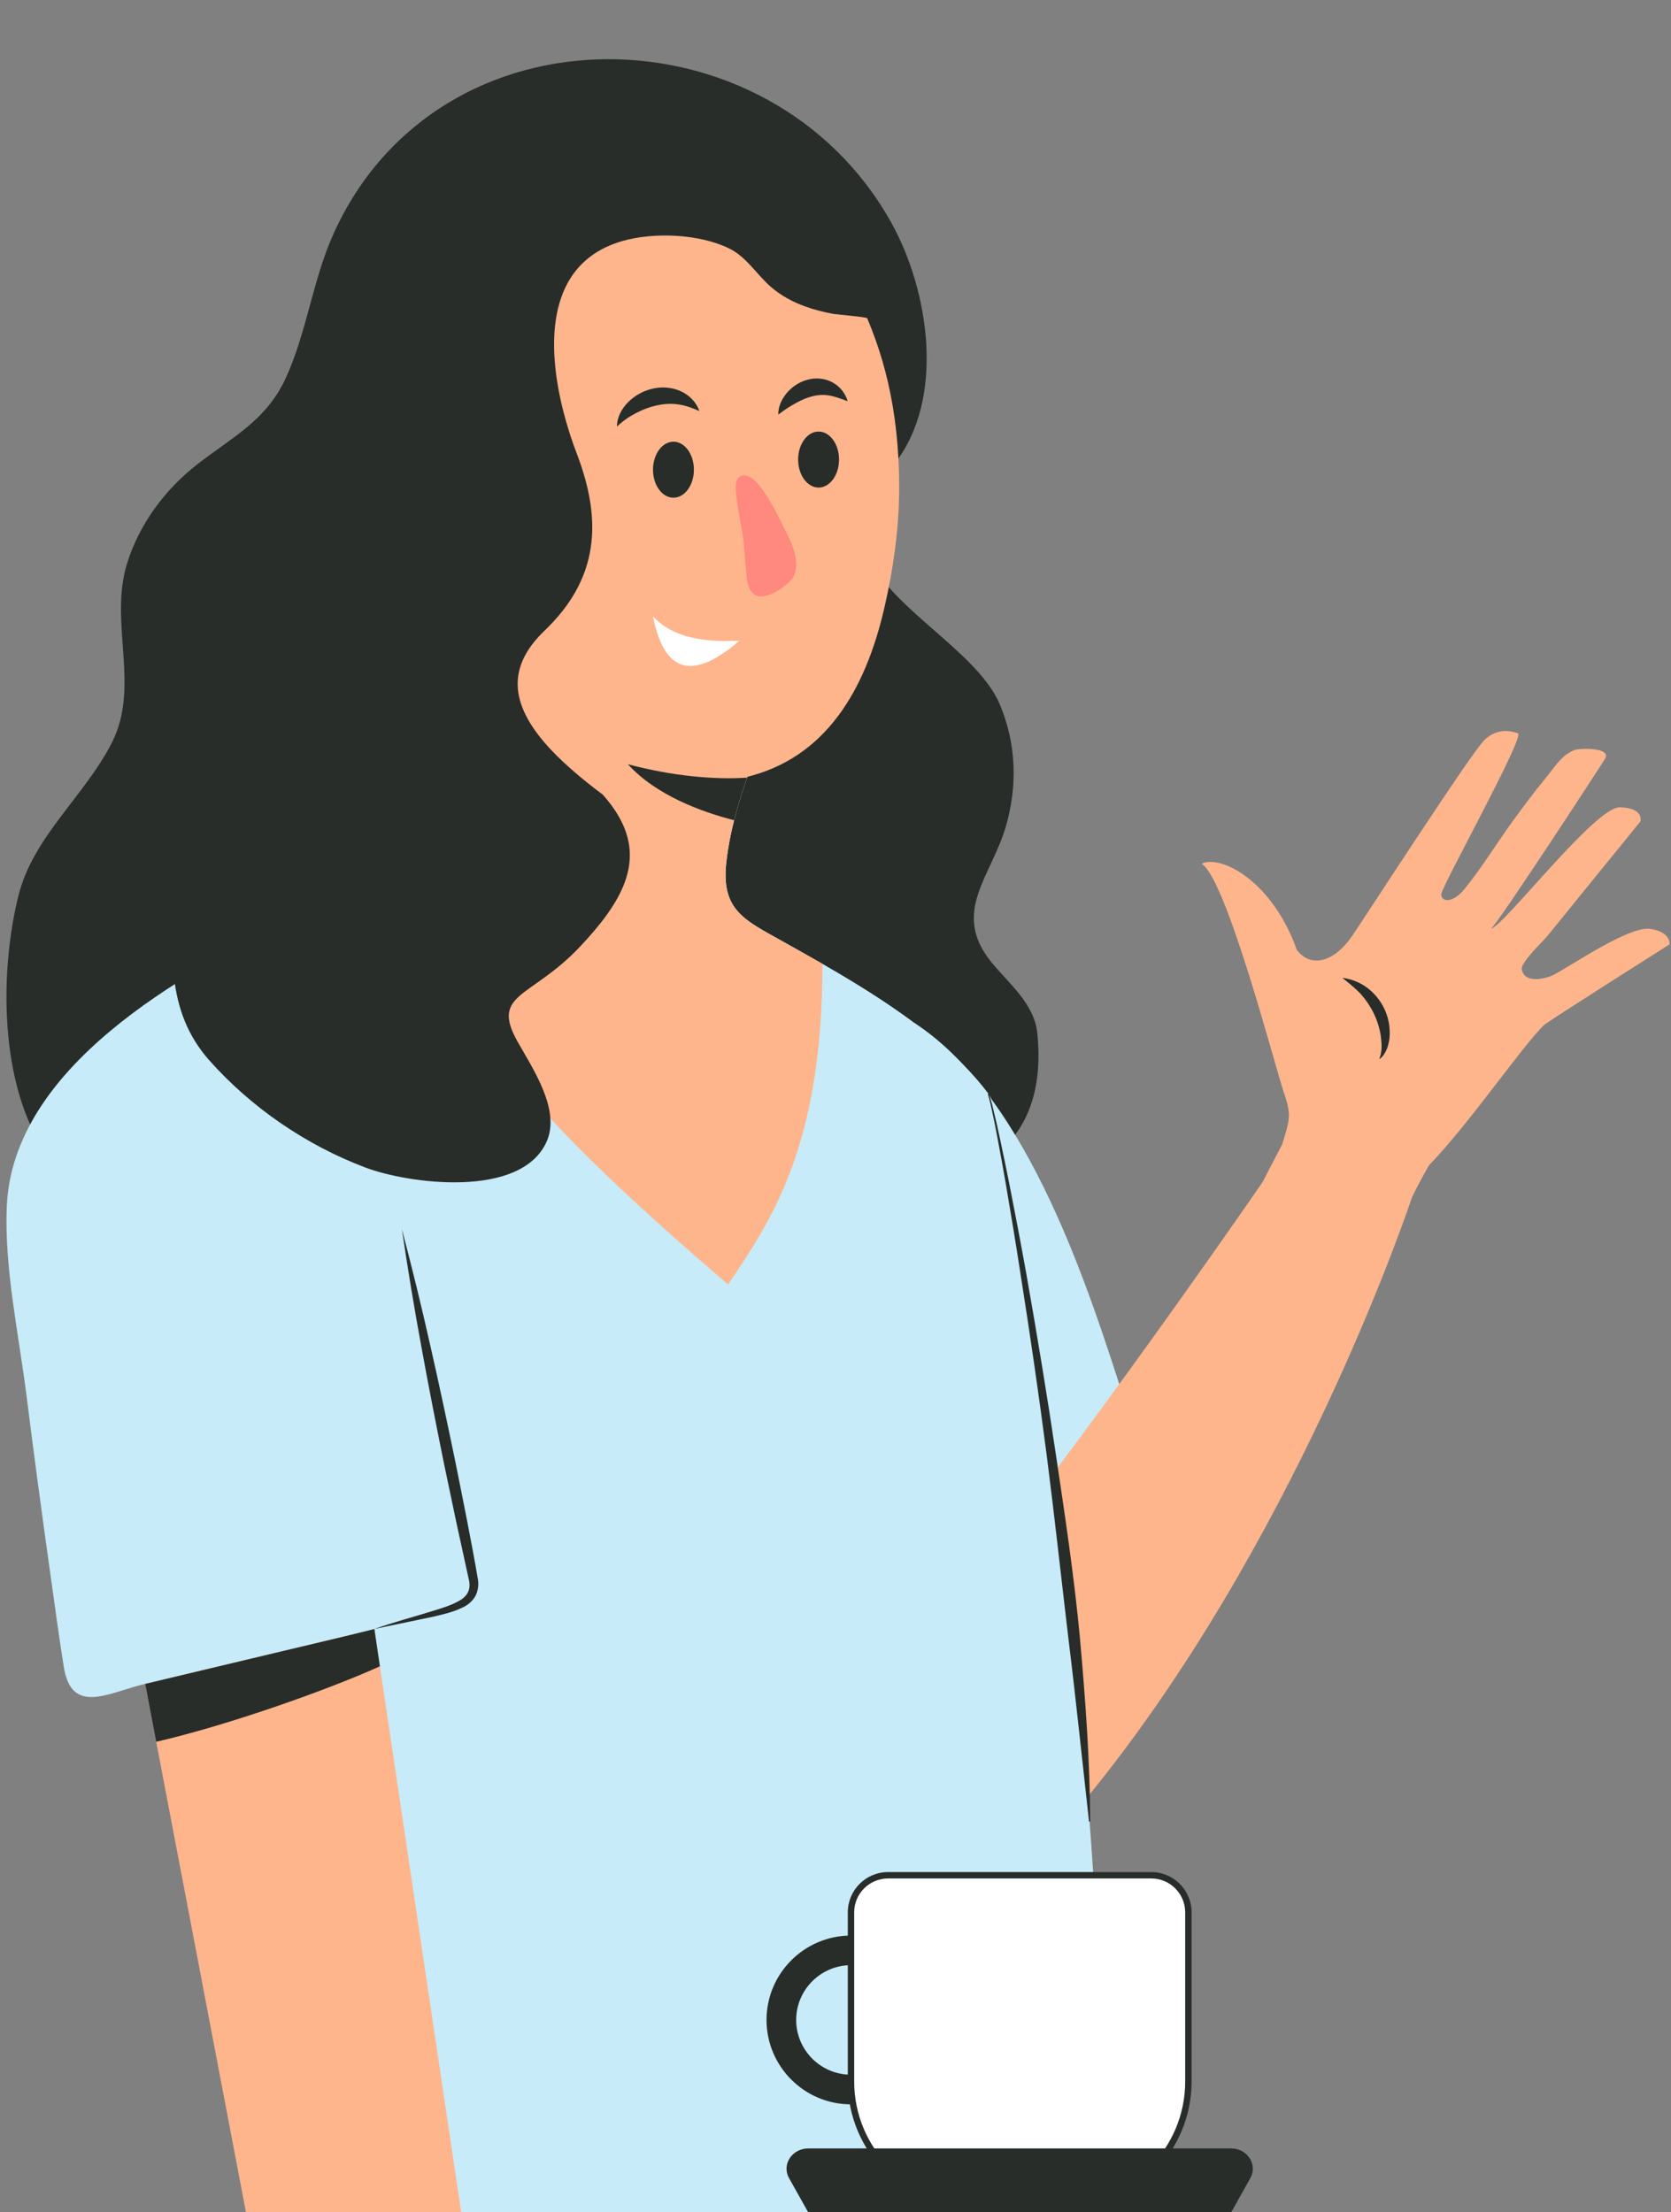 <?xml version="1.0" encoding="UTF-8" standalone="no"?><svg xmlns="http://www.w3.org/2000/svg" xmlns:xlink="http://www.w3.org/1999/xlink" fill="#000000" height="411" preserveAspectRatio="xMidYMid meet" version="1" viewBox="-1.2 -11.0 310.4 411.0" width="310.4" zoomAndPan="magnify"><rect x="-1.2" y="-11.0" width="310.4" height="411.0" fill="#808080" stroke="none"/><g><g id="change1_3"><path d="M22.005,210.349c-7.011-2.193-13.611-4.235-17.077-11.313c-6.088-12.431-5.954-30.357-2.739-43.497 c2.719-11.112,12.392-18.663,17.42-28.617c5.286-10.464-0.609-22.23,2.783-33.2c2.264-7.321,7.046-13.796,13.077-18.474 c6.57-5.096,12.817-8.155,16.418-16.017c3.937-8.597,4.981-18.192,8.87-26.809c19.579-43.383,81.06-42.354,103.545-2.166 c7.056,12.612,10.219,32.743,0.631,44.936c-6.331,8.052-7.953,3.612-6.059,13.767c2.2,11.797,21.156,20.138,25.676,30.975 c3.06,7.336,3.29,15.107,1.065,22.698c-2.726,9.295-10.194,15.915-2.621,25.178c3.261,3.988,7.94,7.675,8.491,13.15 c2.595,25.757-18.432,29.471-38.836,33.51c-21.746,4.304-43.697,7.628-65.638,10.76c-4.022,0.574-8.045,1.142-12.072,1.681 C74.939,226.912,22.426,210.481,22.005,210.349z" fill="#282d2a"/></g><g><g id="change2_1"><path d="M168.707,179.09c21.424,13.968,32.624,50.493,39.039,70.259c3.208,10.15-17.76,32.587-17.76,32.587 L168.707,179.09z" fill="#c7ebf8"/></g><g><g fill="#ffb58c" id="change3_1"><path d="M261.061,211.511c0,0-19.666,59.607-56.932,107.201c-2.009,2.559-4.07,5.085-6.184,7.566 c-0.529,0.628-1.057,1.246-1.596,1.864c-5.15,5.956-10.604,11.605-16.356,16.82c-0.175,0.167-0.361,0.333-0.547,0.5 c-1.371,0.084-2.665,0.063-3.881-0.062c-0.309-0.029-0.619-0.068-0.917-0.108c-13.43-1.919-17.385-16.048-15.249-30.424 c0.627-4.228,1.97-7.113,3.728-9.913c1.335-2.105,2.904-4.162,4.57-6.708c3.232-4.912,9.406-12.938,16.616-22.2 c0.916-1.175,1.833-2.36,2.75-3.567c22.278-28.956,46.273-63.855,46.273-63.855L261.061,211.511z"/><path d="M236.975,201.598c1.491-4.773,1.737-5.455,0.24-9.843c-1.478-4.33-10.477-38.955-15.063-42.172 c-0.074-0.052-0.068-0.163,0.016-0.196c3.839-1.482,13.094,3.602,17.52,16.089c2.665,3.5,7.051,2.233,10.38-2.725 c3.33-4.958,22.145-34.045,24.491-36.279c2.346-2.233,4.855-1.714,6.218-1.223c1.363,0.491-14.217,28.512-14.251,29.886 s2.017,1.881,4.38-1.039c3.185-3.936,5.858-8.34,8.829-12.439c1.99-2.745,4.013-5.474,6.178-8.085 c1.584-1.909,3.009-4.437,5.509-5.257c0.986-0.323,6.809-0.468,5.512,1.678c-0.955,1.58-20.24,31.114-21.167,31.55 c2.536-0.625,19.346-22.662,23.928-22.55c4.581,0.111,3.833,2.613,3.833,2.613c-3.302,4.06-6.603,8.122-9.902,12.184 c-2.462,3.032-4.923,6.064-7.382,9.098c-0.797,0.984-4.969,4.901-4.768,6.176c0.474,2.827,4.595,1.755,6.002,1.009 c3.715-1.971,13.973-9.051,17.855-8.498c3.883,0.552,3.597,2.878,3.597,2.878s-22.601,14.315-23.285,14.966 c-3.989,3.797-13.969,18.441-21.376,26.048c-4.669,8.132-5.199,11.096-5.199,11.096l-30.228,0.738L236.975,201.598z"/></g><g id="change1_2"><path d="M248.14,170.67c1.605,0.202,3.196,0.803,4.56,1.797c1.347,1.007,2.481,2.35,3.218,3.892 c0.747,1.536,1.103,3.253,1.027,4.945c-0.009,0.844-0.208,1.689-0.484,2.485c-0.332,0.774-0.753,1.568-1.47,2.01 c0.621-1.49,0.474-2.981,0.287-4.419c-0.225-1.437-0.675-2.813-1.288-4.097c-0.621-1.283-1.418-2.474-2.394-3.574 C250.598,172.624,249.418,171.696,248.14,170.67z" fill="#282d2a"/></g></g></g><g id="change2_2"><path d="M204.667,400H65.757l-6.907-97.113l-0.626-8.775l-1.258-17.728l-4.01-56.351l-1.568-22.057l-2.565-36.071 l-1.152-16.195c0,0,26.325-8.527,51.592-16.711c0.087-0.032,0.171-0.052,0.258-0.084c0.542-0.171,1.068-0.352,1.61-0.523 c0.003,0,0.01-0.003,0.013-0.003c0.023-0.006,0.048-0.016,0.071-0.023c1.113-0.365,2.229-0.719,3.329-1.078 c20.892-6.772,39.713-12.872,40.407-13.088c-1.765,0.652-4.778,12.062-5.42,13.805c-0.648,1.745-1.29,3.526-1.91,5.317 c-0.003,0.006-0.003,0.01-0.006,0.016c-0.01,0.019-0.01,0.052-0.019,0.074c-0.01,0.023-0.023,0.042-0.023,0.065 c-0.523,1.516-1.026,3.045-1.487,4.584c-0.232,0.79-0.458,1.59-0.671,2.394c-0.055,0.21-0.113,0.416-0.168,0.626 c-0.029,0.106-0.055,0.21-0.081,0.313c-0.345,1.355-0.645,2.716-0.897,4.081c-0.203,1.132-0.384,2.265-0.513,3.397 c-0.023,0.203-0.042,0.397-0.065,0.6c-0.878,8.601,3.423,10.469,10.191,14.263c2.458,1.378,5.046,2.82,7.688,4.339 c5.736,3.304,11.73,6.968,17.198,11.062c3.21,2.397,6.236,4.942,8.927,7.652c1.72,1.732,3.3,3.529,4.7,5.397 c0.065,0.087,0.129,0.187,0.197,0.3c0.116,0.197,0.239,0.439,0.365,0.719c0.723,1.623,1.587,4.623,2.549,8.833 c2.107,9.198,4.675,24.167,7.249,43.136c0.723,5.346,1.449,11.008,2.165,16.947c0.477,3.984,0.952,8.094,1.419,12.321 c1.649,14.882,3.197,31.174,4.513,48.35c0.119,1.539,0.235,3.084,0.345,4.639c0.245,3.294,0.481,6.62,0.703,9.975 c1.094,16.414,1.955,33.474,2.471,50.753c0.09,3.078,0.171,6.162,0.242,9.253C204.632,398.274,204.651,399.135,204.667,400z" fill="#c7ebf8"/></g><g id="change3_2"><path d="M165.824,80.002c-0.03,7.476-1.133,14.905-2.716,21.785c-3.529,15.46-10.949,28.057-25.758,31.604 c-0.139,0.043-0.278,0.075-0.428,0.107c-4.566,1.047-9.816,1.229-15.857,0.395c-5.688-0.791-12.072-2.479-19.246-5.235 c-2.117-0.812-4.309-1.709-6.565-2.714c-0.043-0.021-0.075-0.032-0.118-0.053C38.649,100.762,83.492,44.21,83.492,44.21 l15.504-27.245l26.731-4.808l18.712,8.547C153.171,36.909,165.948,49.374,165.824,80.002z" fill="#ffb58c"/></g><g id="change3_3"><path d="M151.571,168.073c0.043,34.35-9.881,48.12-17.526,59.584c-64.689-55.559-44.137-53.633-35.583-67.522 c5.453-8.847,5.036-19.296,1.454-29.393c-0.011,0-0.011-0.011-0.011-0.011c-0.203-0.577-0.417-1.154-0.642-1.731 c0.086-0.032,0.171-0.053,0.257-0.085c0.545-0.171,1.08-0.353,1.625-0.524c1.133-0.374,2.277-0.737,3.4-1.1 c20.893-6.774,39.711-12.875,40.406-13.088c-1.764,0.652-4.779,12.063-5.421,13.804c-0.652,1.752-1.294,3.537-1.914,5.331 c-0.011,0.021-0.011,0.053-0.021,0.075c-0.011,0.021-0.021,0.043-0.021,0.064c-0.524,1.517-1.026,3.045-1.486,4.584 c-0.235,0.791-0.46,1.592-0.674,2.393c-0.449,1.667-0.834,3.344-1.144,5.022c-0.203,1.133-0.385,2.265-0.513,3.398 c-0.021,0.203-0.043,0.395-0.064,0.598c-0.877,8.601,3.422,10.471,10.19,14.264C146.342,165.114,148.93,166.556,151.571,168.073z" fill="#ffb58c"/></g><g id="change3_4"><path d="M84.462 400L44.487 400 27.818 312.611 27.692 311.959 25.766 301.852 23.169 288.218 24.782 287.651 56.966 276.385 65.619 273.356 67.338 284.95 68.29 291.306 68.345 291.648 68.345 291.651 69.37 298.581z" fill="#ffb58c"/></g><g id="change2_3"><path d="M81.837,287.876c-1.946,0.609-3.913,1.186-5.891,1.742c-2.994,0.844-6.02,1.635-9.056,2.404 c-5.154,1.282-10.329,2.479-15.461,3.707c-8.543,2.041-17.108,4.081-25.662,6.122c-0.064,0.011-0.118,0.032-0.182,0.043 c-6.02,1.442-12.2,5.064-14.381-0.962c-0.224-0.62-0.406-1.346-0.545-2.19c-0.898-5.567-1.636-11.165-2.427-16.753 c-1.582-11.176-3.079-22.362-4.491-33.57c-1.411-11.293-4.149-23.74-3.689-35.153c1.053-26.109,32.595-43.348,53.12-53.554 c1.322-0.657,10.635-3.832,10.852-4.866c0,0.001-1.7,8.11-1.272,10.204c3.111,15.193,6.212,30.397,9.324,45.59 c4.266,20.834,8.522,41.658,12.788,62.482c0.577,2.831,1.828,6.186,1.85,9.082C86.756,286.68,86.542,286.402,81.837,287.876z" fill="#c7ebf8"/></g><g id="change1_4"><ellipse cx="150.858" cy="74.382" fill="#282d2a" rx="3.799" ry="5.202"/></g><g id="change1_5"><ellipse cx="123.899" cy="76.266" fill="#282d2a" rx="3.799" ry="5.202"/></g><g id="change4_1"><path d="M137.774,77.484c2.789,0.98,6.18,8.704,7.406,11.086c1.139,2.213,2.663,6.374,0.183,8.597 c-1.273,1.141-2.981,2.381-4.721,2.609c-2.347,0.308-3.009-1.874-3.174-3.802c-0.187-2.185-0.374-4.37-0.561-6.555 c-0.159-1.862-1.825-8.944-1.367-10.785C135.872,77.303,136.831,77.152,137.774,77.484z" fill="#ff887f"/></g><g id="change1_6"><path d="M143.37,66.03c-0.035-1.485,0.647-2.898,1.595-4.032c0.966-1.132,2.286-2.039,3.843-2.453 c1.543-0.43,3.34-0.252,4.72,0.547c1.387,0.791,2.33,2.049,2.733,3.445c-1.397-0.507-2.54-0.939-3.62-1.086 c-1.071-0.157-2.028-0.063-3.018,0.193c-0.986,0.26-1.997,0.697-3.026,1.265C145.558,64.483,144.532,65.139,143.37,66.03z" fill="#282d2a"/></g><g id="change1_7"><path d="M113.412,68.252c-0.032-1.692,0.876-3.325,2.077-4.54c1.22-1.224,2.801-2.107,4.533-2.502 c1.724-0.401,3.635-0.271,5.263,0.486c1.628,0.75,2.899,2.099,3.434,3.674c-1.539-0.679-2.872-1.121-4.179-1.266 c-1.299-0.154-2.553-0.049-3.809,0.231c-1.254,0.284-2.5,0.746-3.717,1.374C115.79,66.347,114.614,67.1,113.412,68.252z" fill="#282d2a"/></g><g id="change5_1"><path d="M136.152,108.049c-2.539,0-11.148,0.801-16.066-4.541C121.851,112.055,125.861,116.863,136.152,108.049z" fill="#ffffff"/></g><g id="change1_8"><path d="M159.882,48.128c-0.066-0.23-5.787-0.708-6.459-0.838c-1.709-0.33-3.405-0.755-5.043-1.346 c-2.313-0.834-4.483-2.003-6.348-3.613c-2.686-2.319-4.527-5.575-7.799-7.178c-5.532-2.71-13.973-3.052-19.818-1.372 c-4.608,1.325-7.699,3.804-9.687,6.966c-5.613,8.975-2.267,23.431,1.219,32.544c4.812,12.586,4.052,23.271-5.998,32.886 c-7.517,7.201-6.105,14.402,1.347,22.277c2.513,2.639,5.699,5.353,9.463,8.174c1.262,1.41,2.267,2.789,3.026,4.146 c4.779,8.398,0.524,15.888-7.303,24.168c-9.089,9.616-16.627,8.547-11.516,17.629c2.78,4.936,8.019,12.629,5.368,18.548 c-4.779,10.674-25.769,7.8-33.724,4.776c-10.992-4.178-21.117-11.101-28.934-19.894c-8.233-9.274-7.121-20.76-6.244-32.438 c0.577-7.629,1.508-15.279,2.876-22.811l26.731-88.146L95.254,8.951l33.146-3.74l22.989,13.355 C151.389,18.567,159.873,48.098,159.882,48.128z" fill="#282d2a"/></g><g id="change1_9"><path d="M182.497,192.151c0.198,0.687,0.414,1.372,0.598,2.063l0.5,2.079c0.348,1.384,0.624,2.78,0.937,4.171 c0.613,2.783,1.166,5.577,1.734,8.369c1.104,5.589,2.166,11.187,3.175,16.795c1.988,11.22,3.841,22.465,5.516,33.738 c1.678,11.272,3.378,22.551,4.445,33.907c1.006,11.358,1.867,22.741,1.907,34.151l-0.214,0.012 c-1.264-11.332-2.429-22.641-3.82-33.934c-1.342-11.295-2.566-22.608-4.013-33.898c-1.461-11.288-3.101-22.554-4.876-33.799 c-0.868-5.626-1.788-11.244-2.751-16.854c-0.498-2.802-0.981-5.608-1.523-8.401c-0.278-1.395-0.519-2.799-0.831-4.186l-0.447-2.086 c-0.165-0.689-0.36-1.367-0.539-2.053L182.497,192.151z" fill="#282d2a"/></g><g id="change1_10"><path d="M68.337,291.649c3.495-1.234,7.091-2.182,10.614-3.274c1.75-0.537,3.547-1.059,5.043-1.908 c0.77-0.401,1.364-0.947,1.699-1.568c0.322-0.626,0.406-1.383,0.242-2.21l-2.356-10.792l-2.28-10.851 c-1.463-7.245-2.9-14.494-4.214-21.769c-1.344-7.269-2.552-14.566-3.627-21.894c1.889,7.16,3.645,14.351,5.264,21.571 c1.649,7.214,3.177,14.453,4.678,21.697c1.449,7.273,2.927,14.457,4.186,21.834c0.15,0.986,0.029,2.181-0.549,3.164 c-0.582,0.976-1.496,1.655-2.387,2.048c-1.794,0.861-3.62,1.258-5.432,1.684L68.337,291.649z" fill="#282d2a"/></g><g id="change1_11"><path d="M69.37,298.582c-8.928,4.071-27.64,10.813-41.551,14.029l-0.128-0.652l-1.925-10.107 c8.554-2.041,17.118-4.081,25.662-6.122c5.132-1.229,10.307-2.425,15.461-3.707c0.481-0.128,0.973-0.246,1.454-0.374L69.37,298.582 z" fill="#282d2a"/></g><g id="change1_12"><path d="M137.574,133.477c-0.524,1.517-1.026,3.045-1.486,4.584c-0.235,0.791-0.46,1.592-0.674,2.393 c-0.086,0.31-0.171,0.63-0.246,0.94c-5.998-1.539-14.467-4.605-19.727-10.396l0.064,0.011 C123.653,133.168,131.458,133.894,137.574,133.477z" fill="#282d2a"/></g><g><g id="change1_1"><path d="M156.879,348.608c-8.652,0-15.692,7.036-15.692,15.679c0,8.646,7.039,15.682,15.692,15.682 c0.129,0,0.258,0,0.387-0.006c8.472-0.206,15.301-7.159,15.301-15.676C172.567,355.644,165.528,348.608,156.879,348.608z M156.879,374.462c-5.613,0-10.182-4.565-10.182-10.175c0-5.607,4.568-10.172,10.182-10.172c5.61,0,10.178,4.565,10.178,10.172 C167.057,369.897,162.489,374.462,156.879,374.462z" fill="#282d2a"/></g><g><g id="change5_2"><path d="M196.344,398.93h-16.258c-12.817,0-23.208-10.391-23.208-23.208v-31.425c0-3.806,3.085-6.891,6.891-6.891 h48.892c3.806,0,6.891,3.085,6.891,6.891v31.425C219.552,388.54,209.161,398.93,196.344,398.93z" fill="#ffffff"/></g><g id="change1_13"><path d="M196.344,399.524h-16.258c-13.124,0-23.802-10.678-23.802-23.802v-31.425 c0-4.127,3.358-7.485,7.485-7.485h48.892c4.127,0,7.485,3.358,7.485,7.485v31.425 C220.146,388.847,209.468,399.524,196.344,399.524z M163.768,338.001c-3.472,0-6.297,2.824-6.297,6.297v31.425 c0,12.469,10.144,22.614,22.614,22.614h16.258c12.469,0,22.614-10.144,22.614-22.614v-31.425c0-3.472-2.824-6.297-6.297-6.297 H163.768z" fill="#282d2a"/></g></g><g id="change1_14"><path d="M231.06,393.674L227.518,400h-78.604l-3.546-6.326c-1.407-2.507,0.542-5.513,3.575-5.513h78.543 C230.518,388.16,232.467,391.167,231.06,393.674z" fill="#282d2a"/></g></g></g></svg>